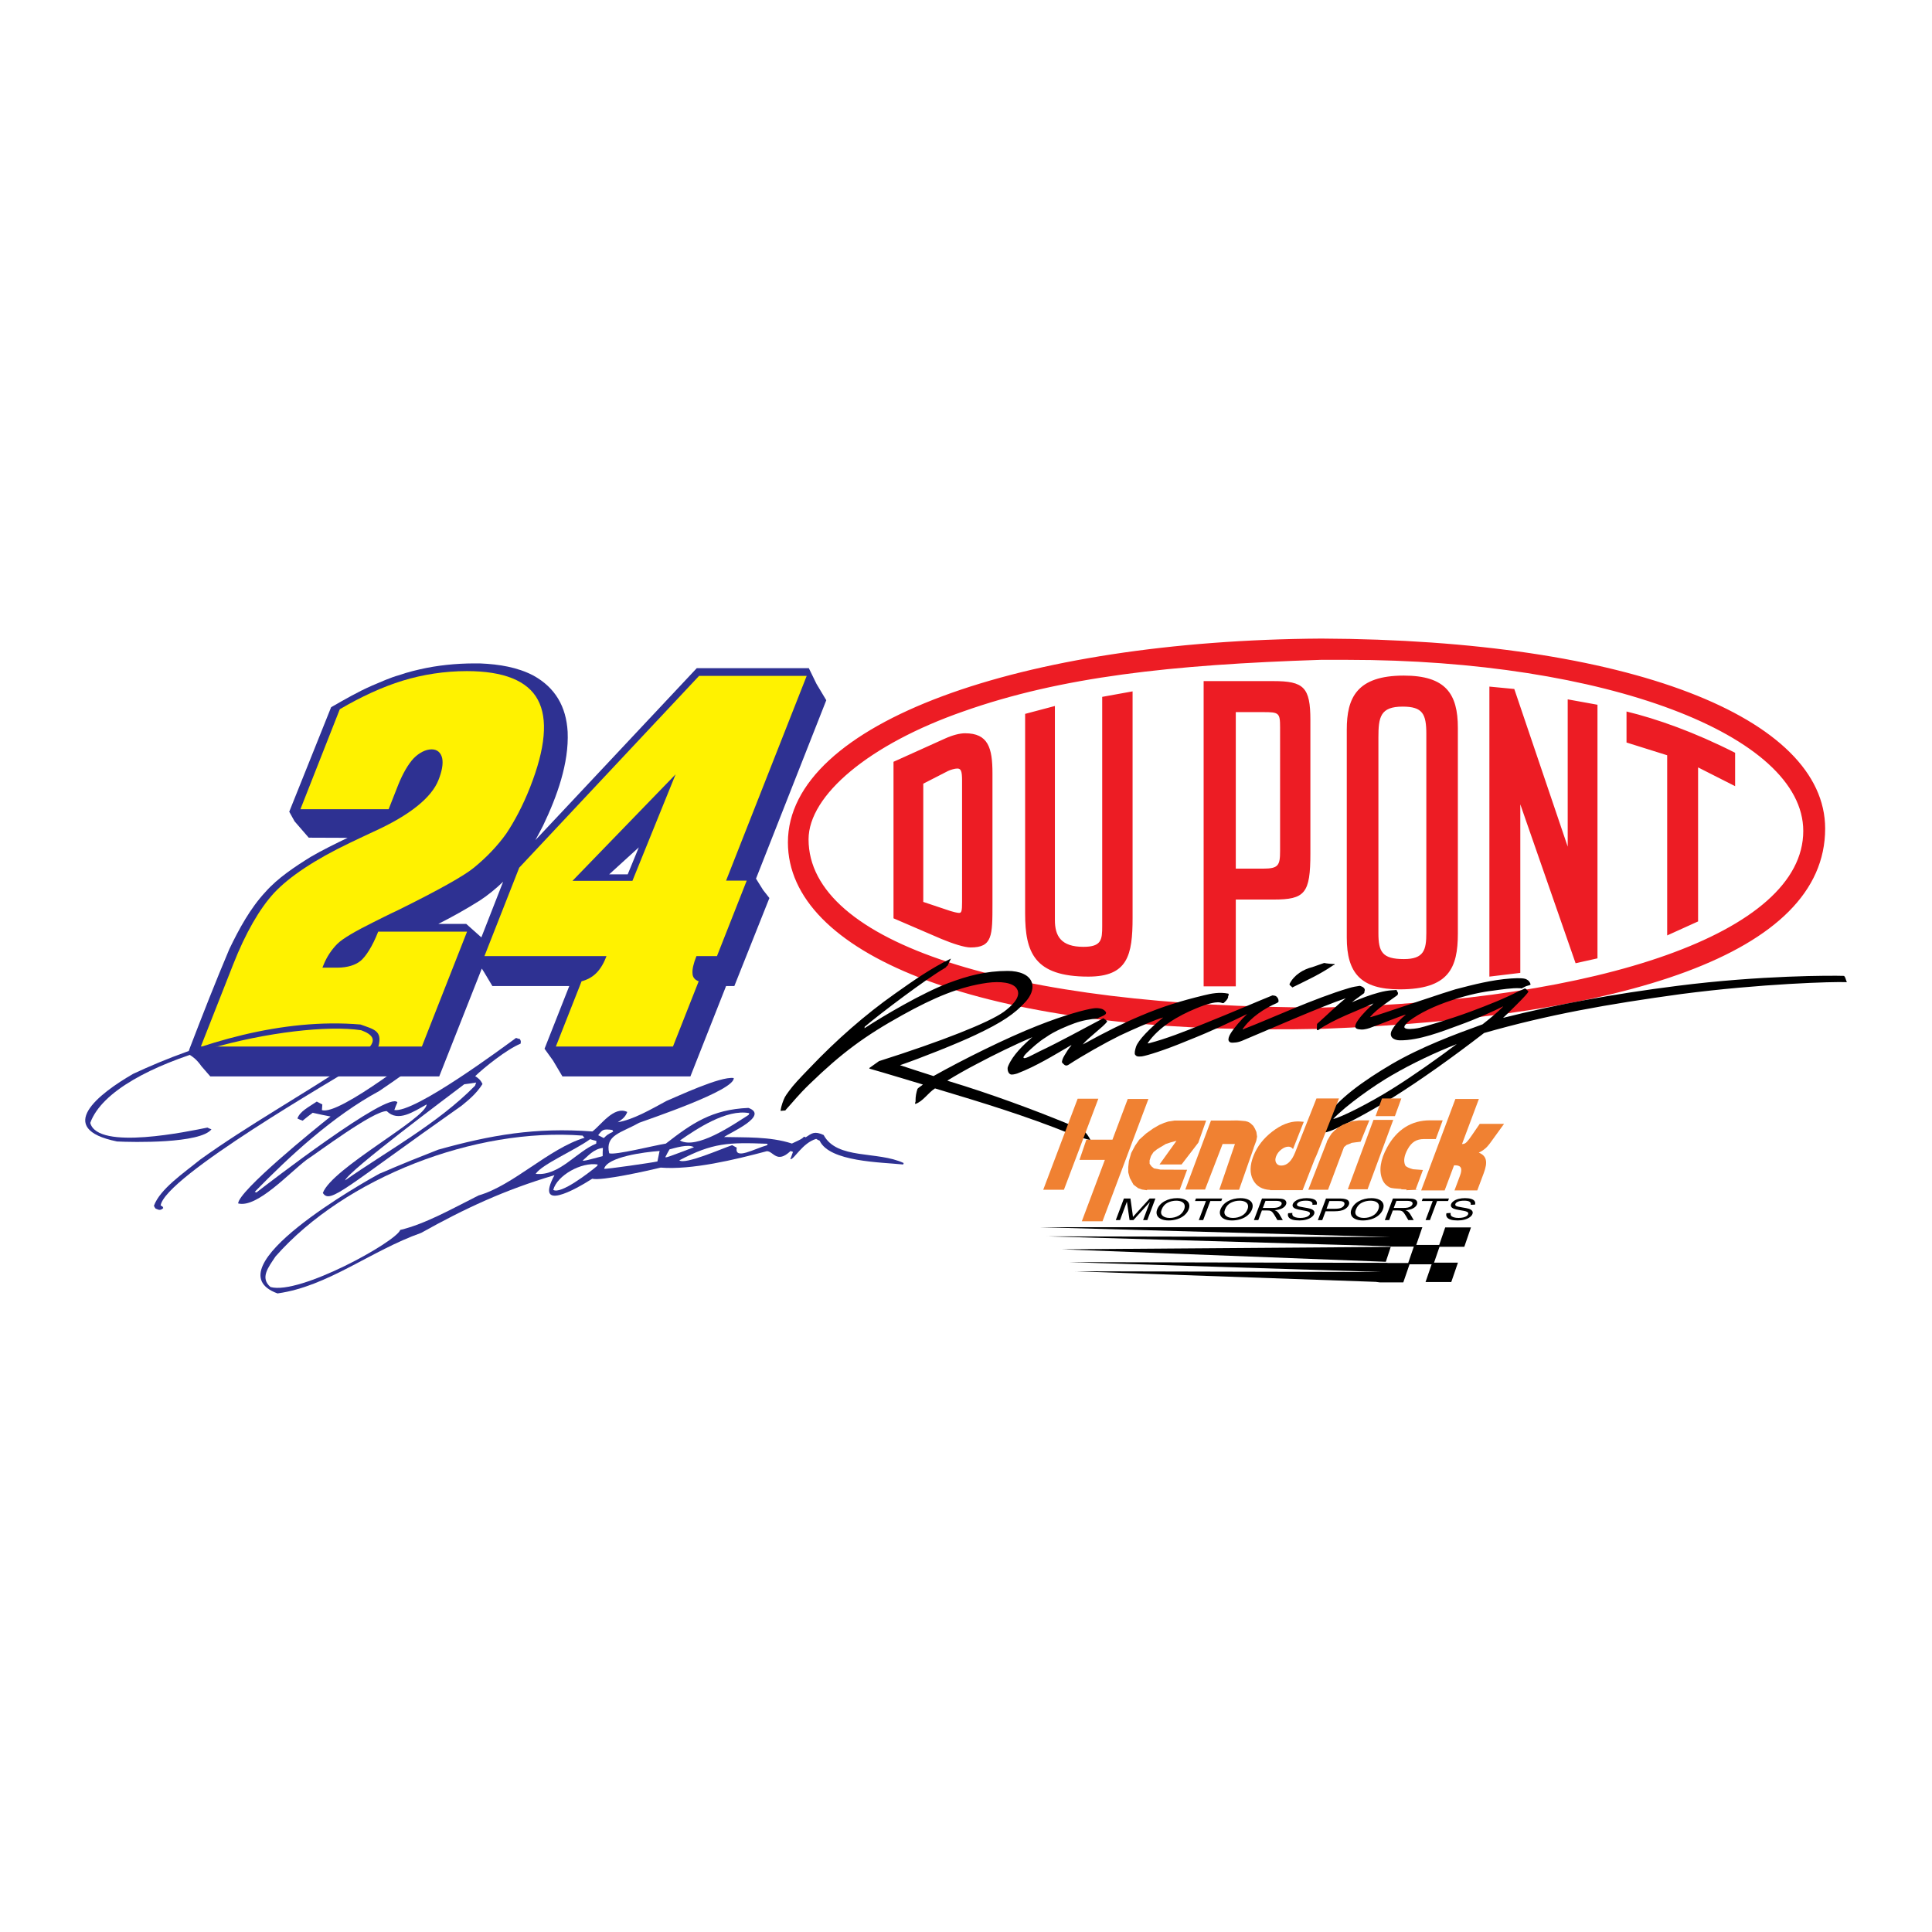 <?xml version="1.0" encoding="utf-8"?>
<!-- Generator: Adobe Illustrator 13.0.0, SVG Export Plug-In . SVG Version: 6.00 Build 14948)  -->
<!DOCTYPE svg PUBLIC "-//W3C//DTD SVG 1.0//EN" "http://www.w3.org/TR/2001/REC-SVG-20010904/DTD/svg10.dtd">
<svg version="1.0" id="Layer_1" xmlns="http://www.w3.org/2000/svg" xmlns:xlink="http://www.w3.org/1999/xlink" x="0px" y="0px"
	 width="192.756px" height="192.756px" viewBox="0 0 192.756 192.756" enable-background="new 0 0 192.756 192.756"
	 xml:space="preserve">
<g>
	<polygon fill-rule="evenodd" clip-rule="evenodd" fill="#FFFFFF" points="0,0 192.756,0 192.756,192.756 0,192.756 0,0 	"/>
	<path fill-rule="evenodd" clip-rule="evenodd" fill="#ED1C24" d="M132.071,102.642c-2.35,0.052-3.561,0.052-5.134,0.052
		c-29.493,0-48.327-7.564-48.327-18.648c0-11.973,23.377-20.148,53.223-20.335c30.756,0.125,50.263,7.875,50.263,18.959
		C182.096,95.253,161.864,101.482,132.071,102.642L132.071,102.642L132.071,102.642z M131.771,65.832
		c-14.943,0.486-25.902,1.697-35.65,5.143c-9.386,3.27-15.451,8.362-15.451,12.77c0,10.297,20.107,16.775,51.339,16.775
		c27.435-0.673,47.903-7.389,47.903-17.613c0-9.562-19.745-17.075-45.481-17.075H131.771L131.771,65.832L131.771,65.832z
		 M134.368,93.556V72.796c0-3.146,0.973-5.392,5.691-5.392c4.181,0,5.392,1.821,5.392,5.216v20.511c0,3.456-0.91,5.577-5.815,5.577
		C135.765,98.709,134.368,97.074,134.368,93.556L134.368,93.556L134.368,93.556z M137.524,73.593V93.08
		c0,1.874,0.362,2.608,2.546,2.608c1.997,0,2.235-0.911,2.235-2.608V73.231c0-1.998-0.362-2.732-2.359-2.732
		C137.711,70.499,137.524,71.534,137.524,73.593L137.524,73.593L137.524,73.593z M162.278,70.986
		c3.032,0.734,6.778,2.059,10.835,4.119v3.332l-3.694-1.873v15.367l-3.084,1.397V75.353l-4.057-1.273V70.986L162.278,70.986
		L162.278,70.986z M148.598,68.502l2.483,0.238l5.329,15.729V69.775l2.971,0.538v25.303l-2.184,0.486l-5.516-15.854v16.817
		l-3.084,0.372V68.502L148.598,68.502L148.598,68.502z M102.277,91.134V71.224l2.97-0.787v21.359c0,1.583,0.601,2.67,2.847,2.67
		c1.811,0,1.873-0.724,1.873-2.059V69.526l3.031-0.548v22.581c0,3.756-0.486,5.878-4.418,5.878
		C103.188,97.437,102.277,95.015,102.277,91.134L102.277,91.134L102.277,91.134z M120.087,67.954h6.965
		c3.021,0,3.685,0.61,3.685,3.88v13.309c0,3.995-0.538,4.605-3.685,4.605h-3.757v8.662h-3.208V67.954L120.087,67.954L120.087,67.954
		z M126.017,71.048h-2.722v15.616h2.722c1.521,0,1.697-0.311,1.697-1.759V72.559C127.714,71.11,127.59,71.048,126.017,71.048
		L126.017,71.048L126.017,71.048z M89.145,76.005l5.092-2.298c0.786-0.362,1.511-0.548,2.049-0.548c2.307,0,2.732,1.459,2.732,3.995
		v13.008c0,3.208,0,4.367-2.184,4.367c-0.6,0-1.759-0.372-2.908-0.849l-4.781-2.059V76.005L89.145,76.005L89.145,76.005z
		 M92.115,78.188v11.797l2.722,0.911c0.186,0.062,0.672,0.186,0.849,0.186c0.248,0,0.3-0.186,0.3-1.097V77.888
		c0-0.973-0.114-1.211-0.476-1.211c-0.248,0-0.672,0.125-0.911,0.238L92.115,78.188L92.115,78.188z"/>
	<path fill-rule="evenodd" clip-rule="evenodd" fill="#2E3192" d="M69.519,66.661h11.177l0.766,1.571l0.976,1.631l-7.011,17.8
		l0.708,1.134l0.628,0.8l-3.497,8.78h-0.825l-3.559,9.015H56.112l-0.93-1.571l-0.853-1.188l2.468-6.256h-7.672l-0.829-1.387
		l-0.226-0.354l-4.247,10.755H20.978l-0.872-1.004c-1.05-1.492-1.538-0.86-1.183-1.785c1.269-3.302,2.576-6.647,3.963-9.924
		c0.96-1.989,2.075-4.057,3.611-5.703c1.224-1.382,2.932-2.511,4.489-3.476c1.065-0.632,2.591-1.377,3.694-1.909l-3.877-0.015
		l-1.413-1.631l-0.532-0.959l4.179-10.427c1.369-0.78,2.652-1.531,4.089-2.158c0.877-0.363,1.793-0.795,2.707-1.044
		c0.862-0.308,1.813-0.532,2.707-0.716c1.795-0.353,3.62-0.482,5.422-0.448c1.829,0.08,3.662,0.373,5.248,1.203
		c2.185,1.204,3.281,3.093,3.425,5.624c0.14,3.138-1.071,6.464-2.438,9.323c-0.251,0.491-0.509,0.989-0.783,1.48L69.519,66.661
		L69.519,66.661L69.519,66.661z M48.025,93.524l2.173-5.554c-0.738,0.71-1.537,1.362-2.341,1.885
		c-1.318,0.83-2.738,1.626-4.122,2.322h2.78l1.489,1.327L48.025,93.524L48.025,93.524z"/>
	<path fill-rule="evenodd" clip-rule="evenodd" fill="#FFF200" d="M55.458,104.412l2.566-6.509c0.547-0.139,1.04-0.412,1.392-0.745
		c0.368-0.338,0.741-0.88,1.009-1.562l0.084-0.204H48.332l3.471-8.826l17.942-19.132h10.739L72.442,87.86H74.5l-2.969,7.533h-2.048
		c-0.303,0.746-0.427,1.357-0.392,1.695c0,0.403,0.229,0.677,0.617,0.815l-2.566,6.509H55.458L55.458,104.412L55.458,104.412z"/>
	<path fill-rule="evenodd" clip-rule="evenodd" fill="#FFF200" d="M20.039,104.412l3.232-8.209c1.226-3.117,2.637-5.563,4.083-7.125
		c1.525-1.626,4.08-3.322,7.495-4.958c0.537-0.269,1.431-0.671,2.44-1.153c3.579-1.621,5.771-3.386,6.46-5.151
		c0.352-0.88,0.481-1.626,0.367-2.172c-0.125-0.542-0.483-0.88-1.04-0.88c-0.616,0-1.248,0.338-1.794,0.88
		c-0.572,0.611-1.108,1.561-1.545,2.645l-0.963,2.446h-8.8l3.927-9.974c2.088-1.228,4.265-2.237,6.273-2.849
		c2.009-0.616,4.191-0.955,6.409-0.955c3.659,0,6.056,0.955,7.076,2.859c1.025,1.899,0.769,4.813-0.78,8.75
		c-0.719,1.83-1.559,3.391-2.368,4.604c-0.88,1.233-1.988,2.387-3.225,3.396c-0.984,0.815-3.539,2.242-7.526,4.216
		c-1.014,0.472-1.928,0.94-2.479,1.213c-1.791,0.89-3.077,1.631-3.618,2.167c-0.552,0.547-1.063,1.293-1.387,2.113l-0.109,0.269
		h1.497c0.999,0,1.824-0.269,2.312-0.681c0.502-0.408,1.177-1.422,1.758-2.914h8.865l-4.507,11.461H20.039L20.039,104.412
		L20.039,104.412z"/>
	<polygon fill-rule="evenodd" clip-rule="evenodd" fill="#2E3192" points="67.405,77.255 63.098,87.88 57.117,87.88 67.405,77.255 
		67.405,77.255 	"/>
	<polygon fill-rule="evenodd" clip-rule="evenodd" fill="#FFFFFF" points="63.735,84.541 62.626,87.235 60.777,87.235 
		63.735,84.541 63.735,84.541 	"/>
	<path fill-rule="evenodd" clip-rule="evenodd" d="M133.165,96.188c0,0.107-0.129,0.084-0.196,0.147
		c-1.292,0.886-2.674,1.51-4.032,2.183c-0.09-0.129-0.303-0.195-0.28-0.347c0.449-0.905,1.381-1.466,2.285-1.685
		c0.388-0.151,0.775-0.258,1.168-0.41C132.452,96.143,132.8,96.165,133.165,96.188L133.165,96.188L133.165,96.188z"/>
	<path fill-rule="evenodd" clip-rule="evenodd" d="M135.5,101.771c0.432-0.624,1.056-1.186,1.533-1.662
		c-1.449,0.669-4.037,1.6-5.503,2.656c-0.067,0.022-0.152,0-0.152-0.045c0-0.191,0.022-0.365,0.022-0.562
		c0.967-0.859,1.921-1.809,2.87-2.566c-2.482,0.842-7.317,2.977-10.36,4.251c-0.259,0.107-0.539,0.174-0.775,0.174
		c-0.151,0.022-0.454,0.045-0.544-0.174c-0.084-0.151,0.022-0.454,0.151-0.669c0.304-0.539,1.101-1.466,1.685-2.005
		c-1.791,0.86-3.324,1.618-6.042,2.696c-2.224,0.927-3.992,1.466-4.469,1.532c-0.45,0.045-0.558-0.021-0.669-0.174
		c-0.085-0.129,0-0.494,0.089-0.775c0.214-0.668,1.382-1.857,2.719-2.936c-0.174,0.044-0.433,0.129-0.713,0.235
		c-0.994,0.393-2.157,0.887-3.628,1.578c-1.443,0.713-3.711,1.987-5.155,2.937c-0.174,0.084-0.303,0.04-0.388-0.045
		c0,0-0.218-0.196-0.218-0.218c-0.022-0.062,0.044-0.389,0.24-0.687c0.214-0.348,0.388-0.673,0.709-1.017h-0.062
		c-1.707,0.994-3.432,2.072-5.352,2.808c-0.196,0.062-0.518,0.147-0.669,0.085c-0.174-0.085-0.218-0.196-0.28-0.41
		c0-0.089-0.022-0.196,0-0.281l0.062-0.174c0.454-1.056,1.471-2.049,2.396-2.847c-1.751,0.753-3.801,1.746-5.503,2.655
		c-0.971,0.495-2.094,1.141-2.98,1.68l0.111,0.045c4.229,1.274,8.564,2.893,11.719,4.188c0.669,0.281,1.596,0.669,1.596,0.669
		c0.129,0.04,0.325,0.235,0.343,0.258c0.089,0.085,0.393,0.495,0.499,0.735c0,0-0.022,0.062-0.106,0.018
		c-0.348-0.106-0.888-0.235-1.123-0.298c-0.067-0.022-0.37-0.151-0.758-0.304c-4.402-1.769-8.547-3.043-13.51-4.531
		c-0.691,0.433-1.186,1.292-1.96,1.551c-0.089-0.107,0.062-0.214,0.018-0.344c0-0.409,0.067-0.774,0.196-1.167
		c0.129-0.151,0.388-0.281,0.539-0.428c-1.836-0.544-3.56-1.083-5.307-1.577c-0.044-0.022-0.044-0.045-0.044-0.067l0.971-0.69
		c6.239-1.982,10.961-3.841,12.45-4.919c0.673-0.495,1.836-1.488,1.297-2.309c-0.388-0.628-1.662-0.758-2.954-0.584
		c-2.763,0.388-5.312,1.471-8.462,3.218c-3.778,2.094-6.064,3.796-9.215,6.84c-1.23,1.189-1.617,1.746-2.419,2.611
		c-0.018,0.022-0.018,0.044-0.04,0.066c-0.089,0-0.303,0.022-0.455,0.04c0,0-0.022-0.018-0.022-0.04
		c0.067-0.477,0.259-0.994,0.432-1.341c0.045-0.085,0.196-0.321,0.41-0.602c0.477-0.646,0.927-1.123,2.072-2.309
		c2.611-2.745,5.525-5.312,8.502-7.405c1.792-1.271,3.605-2.544,5.57-3.494v0.022c-0.129,0.236-0.218,0.428-0.303,0.646
		c-0.044,0.045-0.044,0.063-0.129,0.107c-0.022,0.084-0.129,0.151-0.214,0.196c-1.751,1.012-6.345,4.465-7.945,5.824l-0.022,0.151
		c1.942-1.271,5.806-3.538,8.377-4.51c1.898-0.713,3.729-1.208,5.913-1.208c1.141,0,2.224,0.366,2.438,1.275
		c0.129,0.602-0.151,1.229-0.646,1.791c-1.083,1.207-2.397,2.09-5.008,3.319c-1.813,0.865-5.632,2.375-7.53,3.021
		c1.056,0.348,2.308,0.757,3.342,1.083c2.958-1.662,7.316-3.823,10.337-5.009c2.763-1.101,4.857-1.64,5.614-1.747
		c0.321-0.044,0.579-0.022,0.86,0.062c0.151,0.067,0.37,0.196,0.41,0.388c0,0.022-0.018,0.067-0.04,0.111
		c-0.219,0.236-0.562,0.259-0.803,0.45c-0.73,0.066-1.466,0.174-2.308,0.477c-0.602,0.214-2.006,0.775-2.87,1.404
		c-0.646,0.388-1.381,1.056-1.897,1.55c-0.196,0.196-0.365,0.41-0.325,0.478c0.066,0.106,0.258,0.022,0.477-0.067
		c0.191-0.084,0.73-0.365,1.122-0.562c2.135-1.011,4.292-2.219,6.363-3.302c0.13,0.089,0.303,0.174,0.393,0.325
		c-0.41,0.562-1.966,1.662-2.442,2.291c2.269-1.252,4.1-2.161,5.807-2.874c2.116-0.905,4.037-1.488,6.261-2.027
		c0.775-0.196,1.595-0.344,2.437-0.174c0.022,0,0.045,0.021,0.045,0.021c0.04,0.174-0.089,0.236-0.045,0.326
		c-0.084,0.303-0.303,0.432-0.432,0.583c-0.045,0.019-0.085,0.019-0.129,0.019c-0.045-0.019-0.236-0.085-0.455-0.085
		c-0.28,0-0.949,0.085-2.224,0.628c-1.68,0.69-3.667,1.81-4.79,3.449c0.022,0.045,0.107,0.022,0.174,0
		c1.64-0.428,3.476-1.141,5.44-1.938c2.545-1.016,5.913-2.464,6.84-2.829c0.13,0.021,0.304,0.021,0.41,0.129
		c0.107,0.106,0.214,0.258,0.191,0.477c0.022,0.022-0.062,0.107-0.146,0.151c-1.252,0.539-2.616,1.422-3.436,2.611
		c0.089,0.018,0.174-0.045,0.369-0.111c2.416-0.927,6.756-2.954,10.271-3.992c0.348-0.107,0.735-0.17,1.038-0.214
		c0.062,0,0.517,0.129,0.517,0.432c-0.066,0.085,0,0.236-0.106,0.321c-0.304,0.24-0.82,0.583-1.19,0.887
		c0.843-0.365,1.858-0.753,2.701-0.972c1.033-0.28,1.51-0.214,1.746-0.258c0.045,0.021,0.045,0.129,0.13,0.235
		c0.066,0.107,0,0.259-0.062,0.304c-0.78,0.583-1.965,1.296-2.679,2.139c-0.066,0.04,0.067,0.04,0.152,0
		c0.797-0.219,5.178-1.729,5.806-1.921c0.624-0.218,1.702-0.562,2.544-0.824c1.813-0.473,3.65-0.949,5.548-1.078
		c0.927-0.062,1.382-0.022,1.577,0.111c0.214,0.106,0.321,0.299,0.366,0.473c0,0.084-0.219,0.106-0.41,0.173
		c-0.236,0.085-0.433,0.236-0.499,0.236c-0.041-0.022-0.107-0.022-0.17-0.022c-0.735-0.04-1.836,0.13-2.655,0.241
		c-0.949,0.106-2.415,0.388-4.1,0.949c-1.769,0.579-3.239,1.292-4.296,2.09c-0.365,0.303-0.539,0.562-0.432,0.673
		c0.174,0.191,0.864,0.106,1.274,0.04c0.388-0.04,3.324-0.927,5.244-1.64c1.921-0.713,3.472-1.337,4.942-2.095
		c0.173-0.04,0.387-0.169,0.539-0.236c0.151,0.045,0.213,0.196,0.343,0.281c0.022,0.084-0.191,0.303-0.321,0.454
		c-0.129,0.174-1.662,1.702-2.201,2.201c5.352-1.341,10.939-2.375,17.392-3.194c8.311-1.057,15.431-1.034,16.621-0.994
		c0.169,0.151,0.169,0.388,0.28,0.606c-0.022,0,0,0.021-0.022,0.021c-1.252-0.066-8.591,0.152-16.509,1.186
		c-7.401,1.017-13.229,2.05-19.659,3.886c-3.155,2.438-6.435,4.768-9.131,6.452c-2.375,1.466-4.425,2.545-5.891,3.195
		c-0.432,0.169-0.909,0.387-1.252,0.214c-0.129-0.062-0.174-0.304-0.067-0.584c0.067-0.147,0.281-0.45,0.433-0.69
		c1.274-1.983,3.908-3.842,6.688-5.481c2.959-1.725,6.261-2.954,9.067-3.97c0.709-0.562,1.444-1.146,2.05-1.77
		c0-0.022,0.022-0.022,0-0.022c-0.842,0.433-2.589,1.23-4.446,1.898c-1.641,0.606-3.948,1.511-5.847,1.488
		c-0.584,0-1.123-0.32-0.824-0.967c0.263-0.544,0.953-1.234,1.426-1.6c-0.258,0.022-2.46,0.927-3.387,1.252
		c-0.258,0.107-0.713,0.259-1.078,0.236c-0.41-0.022-0.521-0.085-0.584-0.236C135.175,102.332,135.304,102.029,135.5,101.771
		L135.5,101.771L135.5,101.771z"/>
	<path fill-rule="evenodd" clip-rule="evenodd" fill="#FFFFFF" d="M145.339,104.168c-2.157,0.842-4.465,1.943-6.431,3.084
		c-1.813,1.038-4.66,3.065-5.891,4.385c0.646-0.09,3.583-1.556,5.913-3.021C141.043,107.296,143.312,105.679,145.339,104.168
		L145.339,104.168L145.339,104.168z"/>
	<polygon fill-rule="evenodd" clip-rule="evenodd" fill="#F08132" points="109.581,109.62 106.147,118.703 104.083,118.703 
		107.517,109.62 109.581,109.62 	"/>
	<polygon fill-rule="evenodd" clip-rule="evenodd" fill="#F08132" points="139.812,109.594 139.17,111.358 137.241,111.358 
		137.883,109.594 139.812,109.594 	"/>
	<polygon fill-rule="evenodd" clip-rule="evenodd" fill="#F08132" points="137.032,111.73 139.005,111.73 136.442,118.657 
		134.47,118.657 137.032,111.73 137.032,111.73 	"/>
	<polygon fill-rule="evenodd" clip-rule="evenodd" fill="#F08132" points="122.597,111.799 123.423,111.787 123.801,111.813 
		124.26,111.856 124.494,111.92 124.729,112.04 125.039,112.326 125.206,112.608 125.35,112.935 125.418,113.404 125.338,113.817 
		125.072,114.526 125.083,114.529 123.621,118.703 121.649,118.703 123.209,114.139 121.979,114.139 120.229,118.68 118.256,118.68 
		120.818,111.799 122.596,111.799 122.597,111.799 122.597,111.799 	"/>
	<polygon fill-rule="evenodd" clip-rule="evenodd" fill="#F08132" points="132.357,113.999 132.399,113.842 132.652,113.406 
		132.858,113.085 133.18,112.764 133.523,112.488 133.937,112.236 134.372,112.053 134.922,111.869 135.587,111.777 136.16,111.777 
		136.619,111.777 135.748,113.91 135.175,113.979 134.854,114.025 134.602,114.14 134.349,114.231 134.188,114.369 134.095,114.441 
		132.497,118.703 130.525,118.703 132.354,114.001 132.357,113.999 132.357,113.999 	"/>
	<path fill-rule="evenodd" clip-rule="evenodd" fill="#F08132" d="M115.752,116.685l-0.619-0.114l-0.252-0.206l-0.184-0.253v-0.344
		l0.138-0.436l0.252-0.39l0.344-0.275l0.298-0.184l0.275-0.16l0.298-0.184l0.481-0.16l0.597-0.161l-1.697,2.362h2.202l1.674-2.179
		l0.779-2.201h-3.164l-0.597,0.092l-0.436,0.138l-0.481,0.206l-0.597,0.344l-0.711,0.505l-0.688,0.619l-0.413,0.596l-0.39,0.734
		l-0.229,0.802l-0.068,0.62v0.504l0.16,0.573l0.367,0.665l0.459,0.344l0.39,0.138l0.481,0.069l0.03-0.047h3.249l0.738-1.995
		l-2.692-0.014L115.752,116.685L115.752,116.685L115.752,116.685z M110.991,113.703h-2.603l-0.688,2.018h2.533l-2.299,6.124h2.064
		l4.58-12.201h-2.063L110.991,113.703L110.991,113.703z"/>
	<path fill-rule="evenodd" clip-rule="evenodd" fill="#F08132" d="M141.417,118.702c0.153-0.006,0.056-0.012-0.178-0.021
		l0.727-1.951l-0.986-0.074c-0.36-0.101-0.709-0.232-0.783-0.396c-0.189-0.422-0.107-0.955,0.245-1.601
		c0.194-0.354,0.42-0.611,0.676-0.772s0.573-0.243,0.948-0.243h1.184l0.689-1.867h-1.273c-0.924,0-1.744,0.226-2.463,0.679
		s-1.321,1.122-1.806,2.008c-0.342,0.625-0.553,1.208-0.632,1.751c-0.081,0.543-0.028,1.032,0.155,1.469
		c0.145,0.355,0.398,0.622,0.762,0.801c0.133,0.064,0.609,0.108,1.134,0.139l-0.006,0.035l0.538,0.017l-0.057,0.074L141.417,118.702
		L141.417,118.702L141.417,118.702z"/>
	<path fill-rule="evenodd" clip-rule="evenodd" fill="#F08132" d="M129.737,118.745L129.737,118.745h-3.021l0.011-0.026
		c-0.806-0.039-1.372-0.369-1.702-0.986c-0.353-0.659-0.338-1.467,0.04-2.426c0.367-0.927,0.988-1.73,1.865-2.407
		c0.876-0.678,1.731-1.015,2.563-1.015c0.132,0,0.327,0.014,0.585,0.04l-1.073,2.716c-0.121-0.159-0.274-0.238-0.459-0.238
		c-0.232,0-0.469,0.095-0.708,0.281c-0.24,0.187-0.413,0.412-0.518,0.675c-0.102,0.257-0.102,0.476-0.001,0.657
		c0.1,0.183,0.271,0.274,0.511,0.274c0.576,0,1.039-0.438,1.385-1.313l2.128-5.385h2.247l-2.164,5.477
		c-0.078,0.195-0.161,0.384-0.251,0.565l-1.214,3.111H129.737L129.737,118.745L129.737,118.745z"/>
	<path fill-rule="evenodd" clip-rule="evenodd" fill="#F08132" d="M145.203,109.645h2.345l-1.68,4.49h0.081
		c0.28,0,0.487-0.274,0.868-0.822l0.817-1.188h2.426l-1.42,1.959c-0.292,0.404-0.648,0.704-1.101,0.913
		c0.8,0.326,0.908,0.939,0.493,2.05l-0.645,1.723h-2.274l0.552-1.476c0.264-0.704,0.117-1.03-0.478-1.03h-0.116l-0.938,2.506h-2.345
		L145.203,109.645L145.203,109.645z"/>
	<path fill-rule="evenodd" clip-rule="evenodd" d="M111.323,121.731l0.81-2.157h0.652l0.212,1.522
		c0.02,0.143,0.032,0.248,0.039,0.318c0.067-0.078,0.17-0.193,0.308-0.345l1.363-1.496h0.569l-0.81,2.157h-0.419l0.678-1.808
		l-1.647,1.808h-0.382l-0.266-1.834l-0.688,1.834H111.323L111.323,121.731z"/>
	<path fill-rule="evenodd" clip-rule="evenodd" d="M115.443,120.682c0.134-0.357,0.386-0.637,0.754-0.839
		c0.369-0.202,0.785-0.303,1.248-0.303c0.304,0,0.56,0.047,0.768,0.142c0.208,0.096,0.344,0.228,0.408,0.397
		c0.063,0.17,0.056,0.362-0.025,0.577c-0.082,0.219-0.222,0.414-0.421,0.586c-0.199,0.173-0.438,0.303-0.719,0.392
		c-0.28,0.088-0.562,0.132-0.848,0.132c-0.31,0-0.568-0.048-0.774-0.146c-0.207-0.098-0.342-0.231-0.404-0.4
		C115.368,121.05,115.373,120.87,115.443,120.682L115.443,120.682L115.443,120.682z M115.896,120.685
		c-0.097,0.257-0.066,0.459,0.09,0.606c0.156,0.148,0.395,0.222,0.715,0.222c0.325,0,0.621-0.074,0.888-0.224
		c0.267-0.148,0.451-0.36,0.554-0.635c0.065-0.173,0.077-0.324,0.035-0.454c-0.041-0.129-0.135-0.229-0.281-0.301
		c-0.147-0.07-0.328-0.106-0.544-0.106c-0.306,0-0.596,0.068-0.867,0.205C116.213,120.136,116.017,120.364,115.896,120.685
		L115.896,120.685z"/>
	<polygon fill-rule="evenodd" clip-rule="evenodd" points="119.604,121.731 120.318,119.828 119.227,119.828 119.321,119.574 
		121.94,119.574 121.846,119.828 120.755,119.828 120.04,121.731 119.604,121.731 	"/>
	<path fill-rule="evenodd" clip-rule="evenodd" d="M121.761,120.682c0.134-0.357,0.385-0.637,0.754-0.839
		c0.368-0.202,0.785-0.303,1.248-0.303c0.304,0,0.56,0.047,0.768,0.142c0.208,0.096,0.344,0.228,0.408,0.397
		c0.063,0.17,0.056,0.362-0.025,0.577c-0.082,0.219-0.222,0.414-0.422,0.586c-0.198,0.173-0.438,0.303-0.718,0.392
		c-0.28,0.088-0.562,0.132-0.849,0.132c-0.309,0-0.567-0.048-0.774-0.146c-0.206-0.098-0.341-0.231-0.403-0.4
		C121.686,121.05,121.689,120.87,121.761,120.682L121.761,120.682L121.761,120.682z M122.214,120.685
		c-0.097,0.257-0.066,0.459,0.09,0.606c0.156,0.148,0.395,0.222,0.715,0.222c0.325,0,0.621-0.074,0.888-0.224
		c0.267-0.148,0.451-0.36,0.554-0.635c0.065-0.173,0.077-0.324,0.035-0.454c-0.041-0.129-0.136-0.229-0.282-0.301
		c-0.146-0.07-0.327-0.106-0.543-0.106c-0.307,0-0.596,0.068-0.867,0.205C122.53,120.136,122.334,120.364,122.214,120.685
		L122.214,120.685z"/>
	<path fill-rule="evenodd" clip-rule="evenodd" d="M125.101,121.731l0.809-2.157h1.454c0.292,0,0.507,0.02,0.644,0.059
		c0.138,0.038,0.233,0.106,0.287,0.204c0.055,0.098,0.06,0.205,0.015,0.323c-0.057,0.152-0.18,0.281-0.37,0.386
		c-0.188,0.104-0.446,0.171-0.771,0.199c0.101,0.036,0.175,0.072,0.221,0.107c0.098,0.077,0.181,0.173,0.25,0.288l0.346,0.591
		h-0.539l-0.264-0.451c-0.079-0.131-0.147-0.229-0.203-0.299s-0.111-0.117-0.166-0.144c-0.055-0.027-0.113-0.046-0.176-0.057
		c-0.047-0.007-0.126-0.011-0.237-0.011h-0.502l-0.36,0.961H125.101L125.101,121.731L125.101,121.731z M125.992,120.518h0.931
		c0.198,0,0.356-0.013,0.477-0.04c0.12-0.026,0.22-0.069,0.299-0.128c0.079-0.06,0.132-0.123,0.158-0.192
		c0.038-0.101,0.013-0.184-0.073-0.249c-0.087-0.065-0.25-0.098-0.49-0.098h-1.035L125.992,120.518L125.992,120.518z"/>
	<path fill-rule="evenodd" clip-rule="evenodd" d="M128.521,121.042l0.42-0.026c-0.021,0.107-0.009,0.196,0.037,0.266
		c0.045,0.069,0.134,0.125,0.268,0.168s0.294,0.063,0.481,0.063c0.166,0,0.319-0.016,0.458-0.048
		c0.14-0.032,0.251-0.077,0.335-0.134c0.083-0.057,0.137-0.118,0.162-0.185c0.025-0.067,0.018-0.126-0.023-0.177
		c-0.041-0.05-0.124-0.093-0.249-0.127c-0.08-0.022-0.264-0.058-0.549-0.104c-0.285-0.048-0.48-0.093-0.586-0.135
		c-0.137-0.054-0.229-0.121-0.276-0.201s-0.052-0.169-0.015-0.269c0.041-0.108,0.126-0.21,0.256-0.305s0.295-0.167,0.495-0.216
		s0.411-0.073,0.633-0.073c0.245,0,0.451,0.025,0.618,0.077s0.282,0.128,0.346,0.228c0.062,0.101,0.074,0.214,0.034,0.341
		l-0.426,0.018c0.028-0.135-0.01-0.237-0.113-0.307c-0.104-0.069-0.283-0.104-0.536-0.104c-0.265,0-0.47,0.031-0.614,0.095
		s-0.233,0.14-0.267,0.229c-0.029,0.077-0.01,0.141,0.057,0.19c0.065,0.051,0.266,0.102,0.602,0.154
		c0.335,0.052,0.562,0.098,0.678,0.137c0.17,0.058,0.284,0.131,0.342,0.22c0.059,0.088,0.066,0.189,0.022,0.306
		c-0.043,0.114-0.134,0.222-0.271,0.322c-0.138,0.102-0.312,0.181-0.521,0.236c-0.209,0.057-0.431,0.084-0.666,0.084
		c-0.298,0-0.536-0.027-0.717-0.084c-0.18-0.057-0.306-0.142-0.378-0.255C128.486,121.313,128.474,121.185,128.521,121.042
		L128.521,121.042z"/>
	<path fill-rule="evenodd" clip-rule="evenodd" d="M131.485,121.731l0.81-2.157h1.242c0.219,0,0.384,0.007,0.494,0.021
		c0.154,0.019,0.277,0.052,0.368,0.101c0.091,0.05,0.153,0.118,0.187,0.208c0.033,0.089,0.03,0.187-0.01,0.293
		c-0.068,0.183-0.216,0.337-0.441,0.464c-0.226,0.126-0.571,0.189-1.037,0.189h-0.845l-0.331,0.882H131.485L131.485,121.731
		L131.485,121.731z M132.348,120.597h0.85c0.28,0,0.492-0.034,0.637-0.104c0.143-0.068,0.238-0.164,0.285-0.288
		c0.033-0.091,0.027-0.167-0.018-0.231c-0.046-0.063-0.121-0.106-0.228-0.127c-0.068-0.013-0.2-0.019-0.397-0.019h-0.841
		L132.348,120.597L132.348,120.597z"/>
	<path fill-rule="evenodd" clip-rule="evenodd" d="M134.822,120.682c0.135-0.357,0.386-0.637,0.754-0.839
		c0.369-0.202,0.785-0.303,1.248-0.303c0.304,0,0.56,0.047,0.768,0.142c0.208,0.096,0.345,0.228,0.408,0.397
		c0.064,0.17,0.056,0.362-0.024,0.577c-0.082,0.219-0.223,0.414-0.422,0.586c-0.199,0.173-0.438,0.303-0.719,0.392
		c-0.279,0.088-0.562,0.132-0.848,0.132c-0.31,0-0.567-0.048-0.774-0.146c-0.207-0.098-0.342-0.231-0.403-0.4
		C134.747,121.05,134.752,120.87,134.822,120.682L134.822,120.682L134.822,120.682z M135.275,120.685
		c-0.097,0.257-0.066,0.459,0.09,0.606c0.157,0.148,0.395,0.222,0.715,0.222c0.325,0,0.622-0.074,0.888-0.224
		c0.267-0.148,0.451-0.36,0.554-0.635c0.065-0.173,0.077-0.324,0.035-0.454c-0.041-0.129-0.135-0.229-0.281-0.301
		c-0.146-0.07-0.328-0.106-0.543-0.106c-0.307,0-0.597,0.068-0.868,0.205C135.592,120.136,135.396,120.364,135.275,120.685
		L135.275,120.685z"/>
	<path fill-rule="evenodd" clip-rule="evenodd" d="M138.162,121.731l0.81-2.157h1.454c0.292,0,0.506,0.02,0.644,0.059
		c0.137,0.038,0.232,0.106,0.287,0.204c0.054,0.098,0.059,0.205,0.015,0.323c-0.058,0.152-0.181,0.281-0.37,0.386
		s-0.446,0.171-0.771,0.199c0.102,0.036,0.175,0.072,0.222,0.107c0.097,0.077,0.181,0.173,0.25,0.288l0.345,0.591h-0.539
		l-0.264-0.451c-0.079-0.131-0.146-0.229-0.202-0.299c-0.057-0.069-0.111-0.117-0.166-0.144c-0.055-0.027-0.113-0.046-0.177-0.057
		c-0.046-0.007-0.125-0.011-0.237-0.011h-0.502l-0.36,0.961H138.162L138.162,121.731L138.162,121.731z M139.054,120.518h0.931
		c0.198,0,0.357-0.013,0.478-0.04c0.12-0.026,0.22-0.069,0.298-0.128c0.08-0.06,0.133-0.123,0.158-0.192
		c0.038-0.101,0.014-0.184-0.073-0.249s-0.25-0.098-0.489-0.098h-1.036L139.054,120.518L139.054,120.518z"/>
	<polygon fill-rule="evenodd" clip-rule="evenodd" points="142.229,121.731 142.942,119.828 141.852,119.828 141.946,119.574 
		144.565,119.574 144.471,119.828 143.379,119.828 142.665,121.731 142.229,121.731 	"/>
	<path fill-rule="evenodd" clip-rule="evenodd" d="M144.315,121.042l0.421-0.026c-0.021,0.107-0.01,0.196,0.036,0.266
		c0.045,0.069,0.135,0.125,0.268,0.168c0.134,0.043,0.295,0.063,0.481,0.063c0.167,0,0.319-0.016,0.459-0.048
		c0.139-0.032,0.25-0.077,0.334-0.134c0.083-0.057,0.137-0.118,0.162-0.185c0.025-0.067,0.018-0.126-0.023-0.177
		c-0.041-0.05-0.124-0.093-0.249-0.127c-0.08-0.022-0.264-0.058-0.549-0.104c-0.285-0.048-0.48-0.093-0.586-0.135
		c-0.137-0.054-0.229-0.121-0.276-0.201s-0.052-0.169-0.015-0.269c0.041-0.108,0.126-0.21,0.256-0.305
		c0.131-0.095,0.296-0.167,0.495-0.216c0.2-0.049,0.411-0.073,0.633-0.073c0.245,0,0.451,0.025,0.618,0.077s0.283,0.128,0.346,0.228
		c0.062,0.101,0.074,0.214,0.034,0.341l-0.426,0.018c0.028-0.135-0.01-0.237-0.113-0.307c-0.104-0.069-0.283-0.104-0.536-0.104
		c-0.265,0-0.469,0.031-0.614,0.095c-0.145,0.063-0.233,0.14-0.267,0.229c-0.029,0.077-0.01,0.141,0.057,0.19
		c0.065,0.051,0.266,0.102,0.602,0.154c0.335,0.052,0.562,0.098,0.679,0.137c0.17,0.058,0.283,0.131,0.341,0.22
		c0.059,0.088,0.066,0.189,0.022,0.306c-0.042,0.114-0.133,0.222-0.271,0.322c-0.138,0.102-0.312,0.181-0.521,0.236
		c-0.209,0.057-0.431,0.084-0.665,0.084c-0.299,0-0.537-0.027-0.718-0.084c-0.18-0.057-0.306-0.142-0.378-0.255
		C144.28,121.313,144.269,121.185,144.315,121.042L144.315,121.042z"/>
	<polygon fill-rule="evenodd" clip-rule="evenodd" points="138.755,124.401 105.956,124.645 138.264,125.89 138.755,124.401 
		138.755,124.401 	"/>
	<polygon fill-rule="evenodd" clip-rule="evenodd" points="144.189,122.459 146.759,122.459 146.094,124.393 143.62,124.393 
		143.076,125.973 145.46,125.973 144.795,127.906 142.227,127.906 142.834,126.14 140.629,126.14 140.008,127.944 137.669,127.944 
		137.264,127.891 107.272,126.836 137.796,126.906 137.797,126.905 106.674,125.924 138.429,125.995 138.429,126.011 
		140.494,126.011 141.058,124.373 138.674,124.373 138.685,124.342 104.443,123.351 138.769,123.422 103.753,122.439 
		139.119,122.438 139.339,122.439 141.907,122.439 141.3,124.206 143.589,124.206 144.189,122.459 144.189,122.459 	"/>
	<path fill-rule="evenodd" clip-rule="evenodd" fill="#2E3192" d="M90.109,116.182c-2.222-0.232-7.347-0.258-8.333-2.374
		c-0.122-0.044-0.234-0.112-0.346-0.181c-1.383,0.402-2.221,2.102-2.578,2.026c0.088-0.242,0.177-0.484,0.265-0.727
		c-0.097-0.035-0.17-0.062-0.243-0.089c-1.382,1.31-1.706,0.011-2.367,0.018c-3.223,0.858-7.495,1.884-10.59,1.637
		c-1.266,0.308-5.93,1.355-6.829,1.111c-1.753,1.119-5.749,3.344-3.77-0.356c-4.987,1.48-8.955,3.33-13.298,5.758
		c-5.011,1.773-9.304,5.346-14.334,6.04c-6.789-2.471,8.869-11.241,10.17-11.948c0.668-0.251,1.323-0.617,5.868-2.395
		c5.255-1.464,9.685-2.241,15.378-1.816c0.815-0.582,2.152-2.594,3.481-1.945c-0.221,0.606-0.651,0.807-0.951,1.027
		c1.583-0.275,3.226-1.242,4.866-2.128c0.965-0.391,5.381-2.489,6.706-2.282c0.13,1.229-8.494,4.103-9.451,4.468
		c-1.799,1.021-3.404,1.205-2.972,3.037c0.582,0.211,4.486-0.784,5.649-0.964c2.602-2.019,4.59-3.409,8.243-3.562
		c2.134,0.777-1.929,2.511-2.43,2.904c2.04,0.057,4.557-0.071,6.766,0.65c0.992-0.462,0.992-0.462,1.21-0.685
		c0.048,0.018,0.097,0.035,0.169,0.062c0.615-0.408,0.867-0.646,1.786-0.229c1.344,2.493,5.36,1.566,7.987,2.797
		C90.145,116.085,90.127,116.133,90.109,116.182L90.109,116.182L90.109,116.182z"/>
	<path fill-rule="evenodd" clip-rule="evenodd" fill="#FFFFFF" d="M76.532,114.26c-1.217,0.326-3.274,1.526-3.026,0.244
		c-0.161-0.086-0.322-0.172-0.459-0.25c-1.029,0.34-4.698,1.97-5.273,1.514c3.329-1.754,4.914-1.809,8.812-1.653
		C76.567,114.163,76.549,114.212,76.532,114.26L76.532,114.26L76.532,114.26z"/>
	<path fill-rule="evenodd" clip-rule="evenodd" fill="#FFFFFF" d="M74.696,111.23c-1.645,1.049-5.196,3.49-6.86,2.556
		c1.614-1.115,4.641-3.171,6.922-2.725C74.732,111.134,74.714,111.182,74.696,111.23L74.696,111.23L74.696,111.23z"/>
	<path fill-rule="evenodd" clip-rule="evenodd" fill="#FFFFFF" d="M69.237,114.461c-2.738,1.035-2.738,1.035-2.859,0.99
		c0.121-0.258,0.267-0.507,0.421-0.779C67.251,114.562,68.684,114.095,69.237,114.461L69.237,114.461L69.237,114.461z"/>
	<path fill-rule="evenodd" clip-rule="evenodd" fill="#FFFFFF" d="M65.591,115.879c-0.509,0.117-5.205,0.797-5.317,0.729
		c0.318-1.175,3.955-1.663,5.534-1.775C65.732,115.189,65.657,115.546,65.591,115.879L65.591,115.879L65.591,115.879z"/>
	<path fill-rule="evenodd" clip-rule="evenodd" fill="#FFFFFF" d="M61.184,112.902c-0.571,0.286-0.571,0.286-0.948,0.643
		c-0.185-0.095-0.37-0.189-0.556-0.284c0.424-0.56,0.483-0.647,1.426-0.524C61.113,112.794,61.144,112.86,61.184,112.902
		L61.184,112.902L61.184,112.902z"/>
	<path fill-rule="evenodd" clip-rule="evenodd" fill="#FFFFFF" d="M60.129,115.346c-1.792,0.474-1.792,0.474-2.004,0.452
		c0.509-0.419,1.085-1.171,2.026-1.268C60.136,114.8,60.12,115.068,60.129,115.346L60.129,115.346L60.129,115.346z"/>
	<path fill-rule="evenodd" clip-rule="evenodd" fill="#FFFFFF" d="M59.58,116.327c-0.827,0.688-3.653,2.871-4.382,2.386
		c0.39-1.45,2.802-2.796,4.436-2.531C59.615,116.23,59.598,116.278,59.58,116.327L59.58,116.327L59.58,116.327z"/>
	<path fill-rule="evenodd" clip-rule="evenodd" fill="#FFFFFF" d="M59.485,114.096c-1.997,0.812-3.688,3.271-6.041,3.019
		c0.623-0.954,3.9-2.342,5.433-3.459c0.194,0.07,0.397,0.117,0.624,0.172C59.49,113.934,59.488,114.015,59.485,114.096
		L59.485,114.096L59.485,114.096z"/>
	<path fill-rule="evenodd" clip-rule="evenodd" fill="#FFFFFF" d="M58.327,113.51c-3.581,1.085-7.117,4.768-10.58,5.759
		c-2.723,1.37-5.318,2.842-7.815,3.443c-0.433,1.188-10.029,6.508-12.945,5.694c-1.069-0.911-0.216-1.974,0.508-3.056
		c6.923-7.858,19.899-12.883,30.635-12.051C58.184,113.375,58.238,113.45,58.327,113.51L58.327,113.51L58.327,113.51z"/>
	<path fill-rule="evenodd" clip-rule="evenodd" fill="#2E3192" d="M51.939,104.128c-1.386,0.566-3.64,2.382-4.529,3.239
		c0.265,0.179,0.514,0.324,0.729,0.787c-0.64,1.003-1.407,1.603-2.075,2.155c-11.734,8.249-13.117,9.86-13.853,8.714
		c0.9-2.473,10.307-7.423,10.354-8.834c-1.343,0.747-2.849,1.791-3.977,0.667c-1.329-0.045-6.888,4.138-8,4.858
		c-1.742,1.314-4.948,4.843-6.828,4.352c0.042-1.248,7.604-7.392,9.223-8.67c-0.618-0.114-1.202-0.245-1.786-0.375
		c-0.342,0.26-0.684,0.521-1.001,0.789c-0.194-0.07-0.364-0.133-0.524-0.219c0.265-0.728,1.091-1.112,1.932-1.686
		c0.185,0.095,0.37,0.189,0.555,0.284c-0.013,0.188-0.026,0.375-0.04,0.562c1.697,0.618,10.382-6.271,11.531-7.088
		c0.161,0.086,0.322,0.172,0.507,0.267c-0.318,0.873-5.739,4.528-6.321,4.921c-4.615,2.494-8.919,6.474-12.42,10.059
		c0.049,0.018,0.097,0.035,0.17,0.062c0.917-0.709,13.216-10.208,14.064-8.993c-0.121,0.258-0.218,0.524-0.307,0.767
		c2.023,0.325,10.913-6.297,12.146-7.193c0.122,0.044,0.243,0.088,0.373,0.108C51.979,103.868,51.979,103.868,51.939,104.128
		L51.939,104.128L51.939,104.128z"/>
	<path fill-rule="evenodd" clip-rule="evenodd" fill="#FFFFFF" d="M47.393,108.321c-3.711,3.784-8.872,6.573-12.967,9.448
		c0.353-0.97,10.41-8.457,11.893-9.592c0.377-0.055,0.778-0.101,1.188-0.171C47.463,108.128,47.428,108.225,47.393,108.321
		L47.393,108.321L47.393,108.321z"/>
	<path fill-rule="evenodd" clip-rule="evenodd" fill="#2E3192" d="M37.763,104.378c-0.69,0.765-1.44,1.315-2.075,1.853
		c-2.176,1.377-19.216,11.155-19.662,14.04c0.209,0.104,0.209,0.104,0.262,0.261c-0.344,0.342-0.582,0.09-0.761,0.053
		c-0.079-0.084-0.125-0.184-0.171-0.282c0.618-1.697,3.012-3.297,4.615-4.608c4.762-3.428,10.298-6.492,15.42-9.928
		c1.219-1.012,2.997-2.122,0.645-2.979c-6.632-1.013-24.702,2.844-27.032,9.244c0.74,2.795,9.886,0.825,11.691,0.467
		c0.112,0.068,0.258,0.121,0.403,0.174c-1.125,1.431-7.83,1.296-9.419,1.212c-6.315-1.282-1.837-4.76,1.604-6.747
		c6.713-3.13,14.909-5.584,22.686-4.922C37.303,102.7,38.165,102.821,37.763,104.378L37.763,104.378L37.763,104.378z"/>
</g>
</svg>
